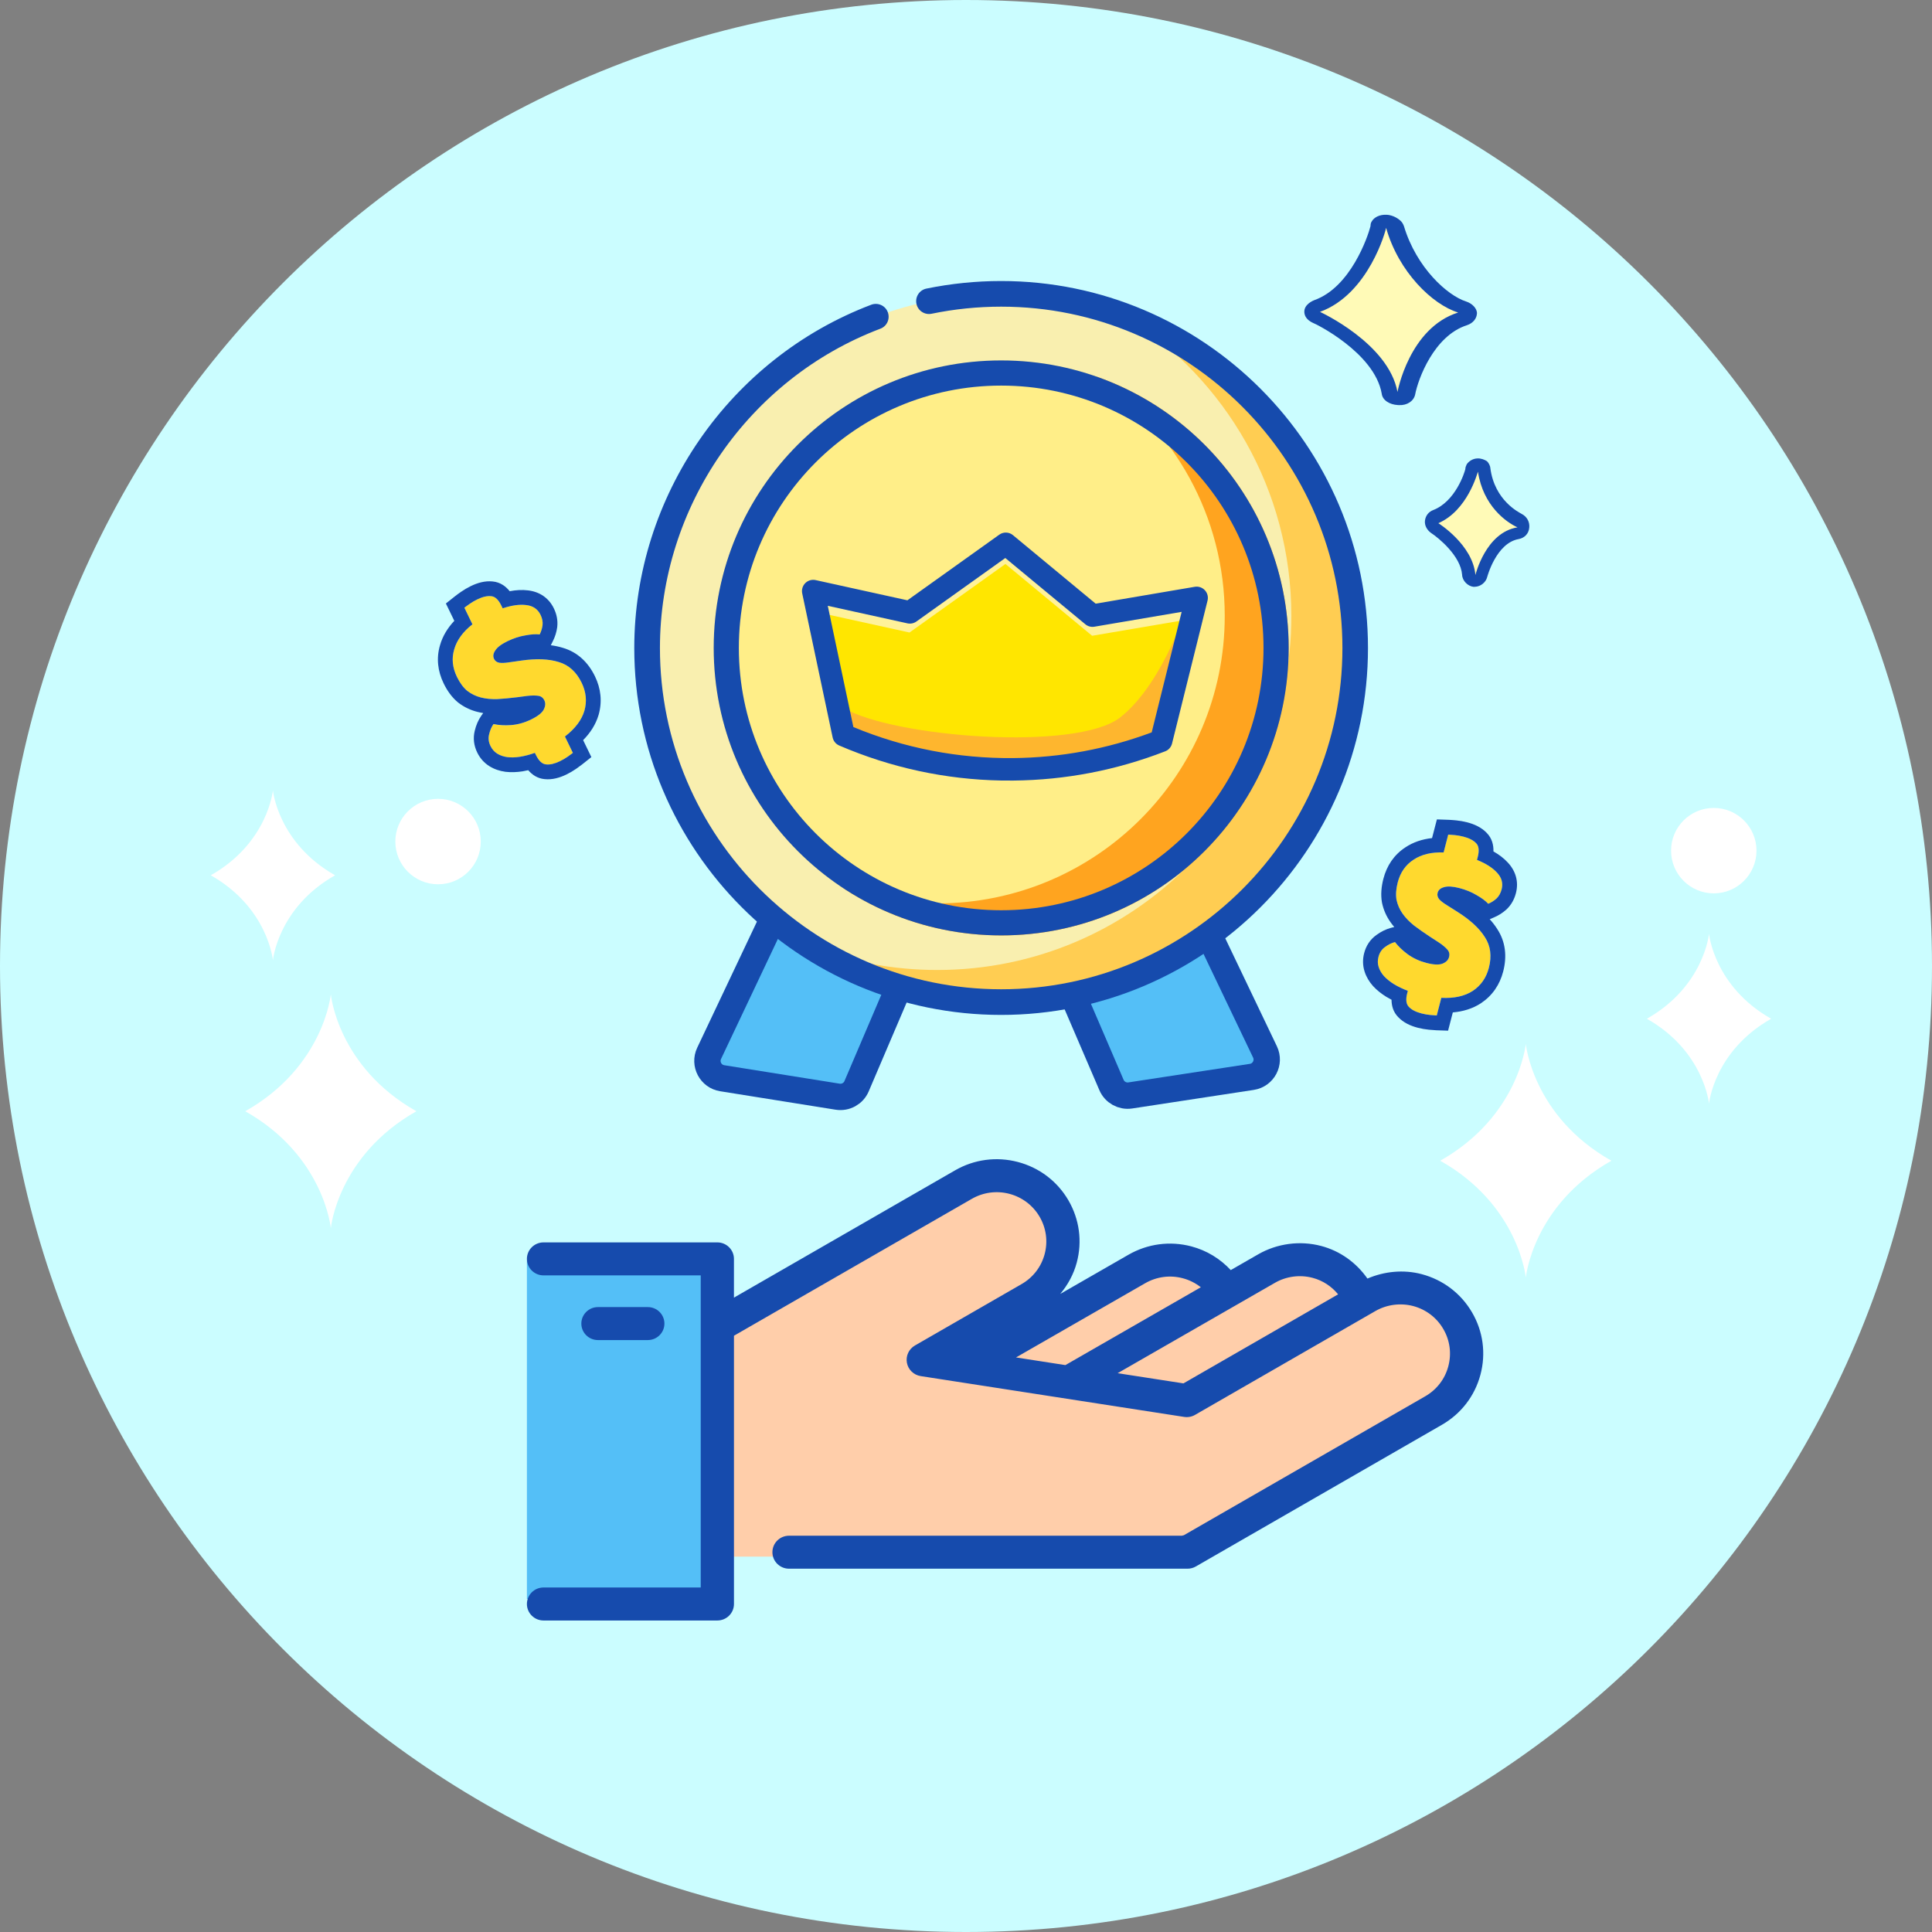 <svg width="110" height="110" viewBox="0 0 110 110" fill="none" xmlns="http://www.w3.org/2000/svg">
    <rect x="0" y="0" width="110" height="110" fill="#808080" stroke="none"/>
    <path d="M55 110C85.376 110 110 85.376 110 55C110 24.624 85.376 0 55 0C24.624 0 0 24.624 0 55C0 85.376 24.624 110 55 110Z" fill="#CBFDFF"/>
    <path d="M23.708 63.27C19.23 65.803 18.836 69.925 18.836 69.925C18.836 69.925 18.446 65.799 13.963 63.27C18.441 60.737 18.836 56.615 18.836 56.615C18.836 56.615 19.226 60.742 23.708 63.27Z" fill="white"/>
    <path d="M19.078 49.835C15.824 51.676 15.539 54.67 15.539 54.67C15.539 54.67 15.254 51.676 12 49.835C15.254 47.994 15.539 45 15.539 45C15.539 45 15.824 47.994 19.078 49.835Z" fill="white"/>
    <path d="M24.941 50.347C26.284 50.347 27.373 49.258 27.373 47.915C27.373 46.571 26.284 45.482 24.941 45.482C23.598 45.482 22.509 46.571 22.509 47.915C22.509 49.258 23.598 50.347 24.941 50.347Z" fill="white"/>
    <path d="M91.745 66.087C87.267 68.619 86.873 72.741 86.873 72.741C86.873 72.741 86.483 68.615 82 66.087C86.478 63.554 86.873 59.432 86.873 59.432C86.873 59.432 87.263 63.558 91.745 66.087Z" fill="white"/>
    <path d="M97.575 50.864C98.918 50.864 100.007 49.775 100.007 48.432C100.007 47.089 98.918 46 97.575 46C96.231 46 95.143 47.089 95.143 48.432C95.143 49.775 96.231 50.864 97.575 50.864Z" fill="white"/>
    <path d="M100.843 58.003C97.589 59.844 97.304 62.838 97.304 62.838C97.304 62.838 97.019 59.844 93.765 58.003C97.019 56.162 97.304 53.168 97.304 53.168C97.304 53.168 97.589 56.162 100.843 58.003Z" fill="white"/>
    <rect x="30" y="71.777" width="10.672" height="19.259" fill="#54BFF7"/>
    <path d="M66.866 88.629H40.672L41.157 75.148C44.714 73.061 52.411 68.6 54.739 67.444C57.649 66 59.105 67.444 60.075 68.888C60.851 70.044 60.075 72.259 59.59 73.222L57.164 74.666L57.649 75.629C59.913 74.506 64.829 72.162 66.381 71.777C67.933 71.392 69.291 72.901 69.776 73.703C70.746 73.061 73.172 71.777 75.112 71.777C77.052 71.777 77.537 73.061 77.537 73.703C78.993 72.74 81.418 73.222 82.873 74.666C84.037 75.822 83.358 78.358 82.873 79.481L66.866 88.629Z" fill="#FFCEAA"/>
    <path d="M36.883 76.298C37.405 76.298 37.829 75.878 37.829 75.359C37.829 74.84 37.405 74.42 36.883 74.42H34.045C33.523 74.42 33.099 74.84 33.099 75.359C33.099 75.878 33.523 76.298 34.045 76.298H36.883Z" fill="#164BAD"/>
    <path d="M83.811 74.721C83.179 73.64 82.16 72.866 80.942 72.544C79.916 72.274 78.824 72.381 77.856 72.796C77.219 71.889 76.306 71.226 75.219 70.939C74.017 70.623 72.714 70.796 71.639 71.414L70.074 72.314C69.473 71.668 68.706 71.195 67.83 70.964C66.614 70.644 65.341 70.813 64.251 71.439L60.365 73.672C60.798 73.155 61.127 72.557 61.305 71.889C61.629 70.682 61.459 69.419 60.828 68.336C60.196 67.255 59.176 66.481 57.957 66.159C56.739 65.838 55.467 66.007 54.377 66.635L41.788 73.882V71.676C41.788 71.157 41.364 70.737 40.842 70.737H30.946C30.424 70.737 30 71.157 30 71.676C30 72.195 30.424 72.615 30.946 72.615H39.897V90.385H30.946C30.424 90.385 30 90.805 30 91.325C30 91.844 30.424 92.264 30.946 92.264H40.843C41.365 92.264 41.789 91.844 41.789 91.325V76.051L55.328 68.259C55.981 67.883 56.741 67.781 57.472 67.972C58.201 68.166 58.812 68.629 59.191 69.277C59.569 69.926 59.671 70.683 59.477 71.407C59.283 72.132 58.817 72.736 58.163 73.112L52.091 76.608C51.745 76.808 51.562 77.203 51.636 77.594C51.71 77.985 52.024 78.287 52.42 78.349L67.42 80.673C67.635 80.706 67.853 80.666 68.04 80.558L78.311 74.644C78.955 74.274 79.739 74.172 80.455 74.359C81.185 74.552 81.796 75.015 82.174 75.664C82.553 76.311 82.655 77.068 82.46 77.794C82.267 78.518 81.8 79.123 81.147 79.499L67.404 87.409C67.375 87.415 67.347 87.422 67.32 87.429C67.31 87.431 67.302 87.434 67.293 87.437H44.925C44.402 87.437 43.978 87.856 43.978 88.376C43.978 88.895 44.402 89.315 44.925 89.315H67.566C67.582 89.315 67.597 89.314 67.613 89.315C67.774 89.315 67.937 89.275 68.087 89.188L82.096 81.122C83.187 80.494 83.966 79.483 84.289 78.274C84.613 77.064 84.444 75.802 83.811 74.721ZM65.199 73.063C65.852 72.687 66.617 72.585 67.345 72.778C67.725 72.879 68.071 73.056 68.371 73.291L60.659 77.723L57.847 77.287L65.199 73.063ZM67.381 78.764L63.633 78.184L72.588 73.039C73.231 72.667 74.012 72.564 74.732 72.754C75.314 72.907 75.814 73.239 76.187 73.694L67.381 78.764Z" fill="#164BAD"/>
    <path d="M52.947 52.062L44.742 50.75L40.374 59.974C40.089 60.577 40.462 61.285 41.12 61.39L47.693 62.441C48.146 62.513 48.59 62.268 48.77 61.846L52.947 52.062Z" fill="#54BFF7" stroke="#164BAD" stroke-width="1.5" stroke-linejoin="round"/>
    <path d="M59.069 51.971L67.611 50.666L72.024 59.893C72.314 60.498 71.936 61.212 71.273 61.313L64.354 62.37C63.904 62.439 63.464 62.195 63.284 61.776L59.069 51.971Z" fill="#54BFF7" stroke="#164BAD" stroke-width="1.5" stroke-linejoin="round"/>
    <path d="M57.003 16.73C45.869 16.73 36.844 25.756 36.844 36.89C36.844 48.024 45.869 57.05 57.003 57.05C68.137 57.05 77.163 48.024 77.163 36.89C77.163 25.756 68.137 16.73 57.003 16.73Z" fill="#F9EFAF"/>
    <path d="M64.142 18.027C69.779 21.602 73.524 27.9 73.524 35.067C73.524 46.202 64.498 55.227 53.364 55.227C50.852 55.227 48.445 54.765 46.226 53.924C49.345 55.899 53.043 57.044 57.003 57.044C68.138 57.044 77.163 48.018 77.163 36.884C77.163 28.262 71.754 20.907 64.142 18.021" fill="#FFCD52"/>
    <path d="M40.635 36.89C40.635 45.927 47.96 53.258 57.003 53.258C66.046 53.258 73.371 45.933 73.371 36.89C73.371 27.847 66.046 20.521 57.003 20.521C47.96 20.521 40.635 27.847 40.635 36.89Z" fill="#FFEE88"/>
    <path d="M46.3 33.653L47.767 40.606L48.032 41.857C49.958 42.684 53.351 43.844 57.697 43.801C61.36 43.766 64.279 42.89 66.111 42.178C66.374 41.124 66.635 40.07 66.897 39.016C67.309 37.358 67.721 35.7 68.133 34.041L62.201 35.05L57.266 30.963L51.803 34.865L46.3 33.653Z" fill="#FFE600"/>
    <path d="M62.181 36.198L57.246 32.11L51.783 36.013L46.555 34.862L46.3 33.654L51.803 34.866L57.266 30.963L62.201 35.051L68.133 34.042C68.034 34.44 67.935 34.838 67.836 35.236L62.181 36.198L62.181 36.198Z" fill="#FFF29A"/>
    <path d="M48.032 40.31V41.858C49.958 42.685 53.351 43.845 57.697 43.802C61.36 43.767 64.28 42.89 66.112 42.179C66.374 41.125 67.688 34.277 67.688 34.277C67.688 34.277 66.268 38.891 63.784 40.843C61.3 42.795 50.875 41.985 48.032 40.31Z" fill="#FEB62E"/>
    <path d="M57.021 44.44C57.248 44.444 57.476 44.444 57.703 44.442C60.663 44.413 63.57 43.853 66.342 42.776C66.536 42.701 66.681 42.536 66.731 42.334L68.752 34.196C68.805 33.987 68.748 33.765 68.601 33.606C68.455 33.448 68.239 33.374 68.026 33.41L62.383 34.37L57.673 30.469C57.451 30.284 57.132 30.273 56.896 30.441L51.664 34.179L46.437 33.028C46.225 32.981 46.004 33.046 45.85 33.199C45.696 33.352 45.63 33.573 45.675 33.786L47.408 41.99C47.451 42.194 47.59 42.364 47.781 42.446C50.733 43.714 53.838 44.383 57.021 44.44H57.021ZM65.573 41.699C63.037 42.644 60.388 43.136 57.691 43.162C54.558 43.192 51.497 42.599 48.588 41.397L47.13 34.492L51.667 35.491C51.843 35.53 52.028 35.492 52.175 35.387L57.238 31.77L61.795 35.544C61.938 35.663 62.126 35.713 62.309 35.682L67.278 34.837L65.573 41.699H65.573Z" fill="#164BAD"/>
    <path d="M62.435 21.445C66.834 24.378 69.732 29.384 69.732 35.068C69.732 44.105 62.406 51.436 53.363 51.436C51.459 51.436 49.631 51.109 47.931 50.513C50.53 52.248 53.65 53.259 57.003 53.259C66.04 53.259 73.371 45.934 73.371 36.891C73.371 29.758 68.809 23.689 62.441 21.445" fill="#FFA41F"/>
    <path d="M57.003 57.785C45.483 57.785 36.113 48.415 36.113 36.895C36.113 28.262 41.534 20.41 49.608 17.349C49.981 17.209 50.408 17.396 50.548 17.776C50.688 18.156 50.501 18.576 50.121 18.716C42.615 21.561 37.574 28.863 37.574 36.895C37.574 47.609 46.289 56.325 57.003 56.325C67.717 56.325 76.432 47.609 76.432 36.895C76.432 26.182 67.717 17.46 57.003 17.46C55.671 17.46 54.339 17.595 53.042 17.863C52.651 17.945 52.26 17.694 52.178 17.297C52.096 16.9 52.347 16.514 52.744 16.432C54.135 16.146 55.566 16 56.997 16C68.517 16 77.887 25.37 77.887 36.895C77.887 48.421 68.517 57.785 56.997 57.785H57.003Z" fill="#164BAD"/>
    <path fill-rule="evenodd" clip-rule="evenodd" d="M42.067 36.89C42.067 45.136 48.752 51.826 57.003 51.826C65.255 51.826 71.939 45.142 71.939 36.89C71.939 28.638 65.255 21.954 57.003 21.954C48.751 21.954 42.067 28.638 42.067 36.89ZM57.003 53.258C47.96 53.258 40.635 45.927 40.635 36.89C40.635 27.847 47.96 20.521 57.003 20.521C66.046 20.521 73.371 27.847 73.371 36.89C73.371 45.933 66.046 53.258 57.003 53.258Z" fill="#164BAD"/>
    <path d="M79.548 22.687C79.311 22.674 79.139 22.526 79.09 22.337C78.625 19.799 74.959 18.072 74.902 18.023C74.726 17.967 74.674 17.825 74.681 17.686C74.689 17.546 74.815 17.413 74.936 17.373C77.426 16.478 78.377 13.082 78.446 12.899C78.451 12.806 78.515 12.716 78.639 12.63C78.701 12.586 78.822 12.546 78.941 12.552C79.001 12.555 79.06 12.558 79.177 12.611C79.293 12.664 79.407 12.762 79.402 12.855C80.057 15.171 81.871 16.987 83.219 17.43C83.394 17.485 83.506 17.631 83.499 17.77C83.492 17.909 83.425 18.046 83.242 18.129C80.756 18.931 80.043 22.34 80.043 22.34C79.972 22.569 79.786 22.699 79.548 22.687Z" fill="#FFFAB7"/>
    <path d="M78.919 12.971C79.624 15.475 81.554 17.344 83.021 17.793C80.233 18.672 79.567 22.316 79.567 22.316C79.056 19.543 75.154 17.757 75.154 17.757C77.949 16.738 78.915 13.064 78.919 12.971ZM78.958 12.228C78.542 12.206 78.235 12.377 78.104 12.603C78.04 12.693 78.035 12.785 78.03 12.878C77.88 13.476 76.896 16.358 74.831 17.089C74.527 17.213 74.277 17.433 74.263 17.711C74.248 17.99 74.415 18.231 74.764 18.389C74.823 18.392 78.254 20.06 78.669 22.409C78.709 22.784 79.113 23.037 79.588 23.062C79.588 23.062 79.588 23.062 79.648 23.065C80.124 23.09 80.495 22.83 80.573 22.461C80.738 21.585 81.641 19.118 83.52 18.517C83.884 18.396 84.076 18.127 84.091 17.848C84.105 17.57 83.823 17.276 83.471 17.164C82.415 16.83 80.649 15.249 79.937 12.884C79.885 12.742 79.83 12.646 79.716 12.547C79.488 12.349 79.196 12.24 78.958 12.228Z" fill="#164BAD"/>
    <path d="M83.927 33.054C83.749 33.061 83.609 32.888 83.603 32.71C83.504 31.199 81.68 30.018 81.636 30.02C81.499 29.935 81.45 29.804 81.49 29.669C81.485 29.535 81.569 29.398 81.701 29.349C83.194 28.761 83.749 26.871 83.744 26.738C83.741 26.649 83.827 26.557 83.912 26.465C83.955 26.418 84.044 26.415 84.089 26.414C84.178 26.41 84.224 26.453 84.313 26.45C84.403 26.491 84.453 26.623 84.456 26.712C84.752 28.75 86.292 29.496 86.474 29.578C86.61 29.663 86.704 29.793 86.666 29.972C86.628 30.152 86.542 30.244 86.366 30.295C84.816 30.529 84.27 32.686 84.271 32.73C84.279 32.953 84.151 33.091 83.927 33.054Z" fill="#FFFAB7"/>
    <path d="M84.149 26.857C84.441 28.805 85.766 29.738 86.4 30.026C84.585 30.314 84.004 32.74 84.004 32.74C83.853 31.009 81.894 29.788 81.894 29.788C83.56 29.06 84.107 26.947 84.149 26.857ZM84.121 26.101C83.855 26.11 83.637 26.252 83.51 26.434C83.469 26.525 83.427 26.616 83.431 26.704C83.393 26.884 82.874 28.55 81.6 29.041C81.336 29.14 81.166 29.368 81.132 29.637C81.097 29.905 81.24 30.167 81.468 30.337C81.924 30.633 83.163 31.657 83.246 32.722C83.259 33.078 83.582 33.378 83.894 33.411C83.939 33.41 83.939 33.41 83.983 33.408C84.295 33.397 84.598 33.164 84.676 32.849C84.676 32.849 85.185 30.916 86.468 30.692C86.778 30.636 87.037 30.404 87.069 30.047C87.102 29.734 86.957 29.427 86.64 29.261C86.503 29.177 85.099 28.515 84.854 26.653C84.849 26.52 84.754 26.345 84.662 26.259C84.525 26.175 84.344 26.093 84.121 26.101Z" fill="#164BAD"/>
    <path d="M81.42 53.336C81.084 53.115 80.781 52.903 80.512 52.699C80.246 52.487 80.027 52.261 79.857 52.02C79.687 51.779 79.571 51.517 79.511 51.233C79.461 50.943 79.483 50.614 79.579 50.245C79.726 49.676 80.025 49.244 80.477 48.95C80.93 48.647 81.502 48.509 82.192 48.535L82.456 47.518C82.535 47.52 82.658 47.53 82.824 47.546C82.99 47.562 83.156 47.592 83.324 47.635C83.65 47.719 83.891 47.844 84.045 48.009C84.201 48.166 84.231 48.428 84.136 48.797L84.094 48.96C84.596 49.161 84.975 49.403 85.233 49.684C85.5 49.967 85.587 50.285 85.496 50.637C85.44 50.854 85.341 51.03 85.199 51.163C85.06 51.288 84.905 51.386 84.734 51.458C84.58 51.293 84.359 51.129 84.071 50.965C83.785 50.793 83.457 50.659 83.089 50.563C82.712 50.466 82.421 50.449 82.217 50.512C82.016 50.567 81.894 50.675 81.853 50.834C81.82 50.959 81.848 51.078 81.935 51.19C82.024 51.294 82.169 51.407 82.37 51.53L82.98 51.916C83.703 52.371 84.222 52.85 84.539 53.352C84.867 53.847 84.944 54.43 84.771 55.101C84.623 55.67 84.318 56.109 83.853 56.418C83.391 56.719 82.794 56.85 82.062 56.813L81.802 57.818C81.723 57.815 81.6 57.806 81.434 57.79C81.269 57.774 81.102 57.744 80.934 57.701C80.608 57.616 80.368 57.492 80.213 57.327C80.057 57.17 80.027 56.908 80.122 56.539L80.155 56.413C79.862 56.302 79.6 56.176 79.368 56.036C79.144 55.897 78.956 55.746 78.802 55.581C78.656 55.418 78.554 55.244 78.494 55.059C78.435 54.874 78.431 54.681 78.483 54.48C78.546 54.237 78.671 54.05 78.856 53.919C79.044 53.78 79.234 53.686 79.425 53.638C79.612 53.882 79.856 54.115 80.156 54.336C80.465 54.559 80.82 54.722 81.222 54.826C81.633 54.932 81.938 54.944 82.138 54.862C82.338 54.78 82.46 54.655 82.503 54.487C82.546 54.32 82.512 54.177 82.4 54.058C82.289 53.931 82.124 53.795 81.902 53.648L81.42 53.336Z" fill="#FFD92E"/>
    <path fill-rule="evenodd" clip-rule="evenodd" d="M81.903 53.648C82.124 53.795 82.29 53.931 82.4 54.058C82.512 54.177 82.547 54.32 82.503 54.487C82.46 54.655 82.338 54.78 82.138 54.862C81.938 54.944 81.633 54.932 81.223 54.826C80.821 54.722 80.465 54.559 80.156 54.336C79.856 54.115 79.612 53.882 79.425 53.637C79.234 53.686 79.044 53.78 78.857 53.919C78.671 54.05 78.547 54.237 78.484 54.48C78.432 54.681 78.435 54.874 78.495 55.059L77.694 55.316C77.582 54.969 77.58 54.613 77.669 54.269C77.775 53.858 78.002 53.495 78.364 53.237C78.621 53.048 78.906 52.901 79.218 52.822L79.384 52.78C79.308 52.691 79.237 52.6 79.17 52.506C78.935 52.173 78.773 51.806 78.688 51.409L78.685 51.393L78.682 51.377C78.606 50.94 78.647 50.486 78.764 50.035C78.959 49.283 79.372 48.667 80.014 48.247C80.466 47.946 80.981 47.778 81.535 47.717L81.811 46.653L82.485 46.677C82.592 46.68 82.737 46.692 82.905 46.708C83.116 46.729 83.326 46.766 83.535 46.82C83.941 46.925 84.347 47.105 84.651 47.425C84.957 47.739 85.041 48.124 85.03 48.476C85.344 48.654 85.622 48.863 85.85 49.111C86.295 49.587 86.48 50.195 86.311 50.847C86.222 51.194 86.051 51.518 85.776 51.776L85.768 51.783L85.761 51.79C85.553 51.976 85.319 52.125 85.062 52.233L84.819 52.336C84.981 52.515 85.124 52.701 85.247 52.895C85.723 53.621 85.807 54.455 85.586 55.311C85.39 56.069 84.967 56.688 84.32 57.119L84.313 57.124C83.842 57.43 83.301 57.592 82.717 57.643L82.448 58.682L81.774 58.659C81.666 58.655 81.522 58.644 81.354 58.627C81.142 58.607 80.933 58.569 80.724 58.516C80.318 58.411 79.911 58.231 79.608 57.91C79.319 57.615 79.229 57.256 79.228 56.921C79.126 56.868 79.028 56.813 78.932 56.755L78.925 56.751C78.649 56.58 78.4 56.383 78.187 56.155L78.181 56.148L78.175 56.142C77.96 55.902 77.793 55.627 77.694 55.316L78.495 55.059C78.554 55.244 78.657 55.418 78.802 55.581C78.956 55.746 79.145 55.897 79.368 56.036C79.6 56.176 79.862 56.302 80.155 56.413L80.123 56.539C80.027 56.908 80.058 57.17 80.214 57.327C80.368 57.492 80.608 57.616 80.935 57.701C81.102 57.744 81.269 57.774 81.435 57.79C81.6 57.806 81.723 57.815 81.803 57.818L82.063 56.813C82.795 56.85 83.392 56.719 83.854 56.418C84.318 56.109 84.624 55.67 84.771 55.1C84.944 54.43 84.867 53.847 84.54 53.352C84.223 52.85 83.703 52.371 82.981 51.916L82.37 51.53C82.17 51.407 82.025 51.294 81.935 51.19C81.848 51.078 81.821 50.959 81.853 50.834C81.894 50.674 82.016 50.567 82.218 50.512C82.422 50.449 82.712 50.466 83.089 50.563C83.458 50.659 83.785 50.793 84.071 50.965C84.36 51.129 84.581 51.293 84.735 51.458C84.905 51.386 85.06 51.288 85.2 51.163C85.341 51.03 85.44 50.854 85.497 50.637C85.588 50.285 85.5 49.967 85.234 49.684C84.976 49.403 84.596 49.161 84.094 48.96L84.136 48.797C84.231 48.428 84.201 48.166 84.045 48.009C83.891 47.844 83.651 47.719 83.324 47.635C83.156 47.592 82.99 47.562 82.824 47.546C82.659 47.53 82.536 47.52 82.456 47.518L82.193 48.535C81.503 48.509 80.931 48.647 80.477 48.95C80.026 49.244 79.726 49.676 79.579 50.245C79.484 50.614 79.461 50.943 79.511 51.233C79.572 51.517 79.687 51.779 79.857 52.02C80.027 52.26 80.246 52.487 80.513 52.699C80.782 52.902 81.084 53.115 81.421 53.336L81.903 53.648Z" fill="#164BAD"/>
    <path d="M29.422 39.702C29.023 39.752 28.655 39.786 28.318 39.806C27.977 39.817 27.664 39.787 27.379 39.714C27.093 39.641 26.835 39.516 26.605 39.339C26.379 39.151 26.183 38.885 26.017 38.543C25.76 38.014 25.708 37.491 25.861 36.974C26.01 36.449 26.356 35.973 26.899 35.546L26.439 34.601C26.502 34.551 26.602 34.479 26.738 34.384C26.875 34.288 27.021 34.203 27.176 34.127C27.48 33.98 27.744 33.919 27.968 33.945C28.188 33.963 28.381 34.143 28.548 34.486L28.622 34.638C29.134 34.465 29.58 34.403 29.959 34.45C30.345 34.493 30.618 34.678 30.777 35.005C30.875 35.207 30.913 35.405 30.892 35.598C30.866 35.784 30.812 35.959 30.729 36.124C30.505 36.099 30.23 36.117 29.904 36.179C29.574 36.233 29.238 36.343 28.896 36.51C28.546 36.68 28.314 36.855 28.199 37.036C28.081 37.208 28.058 37.369 28.13 37.517C28.186 37.633 28.284 37.706 28.423 37.735C28.558 37.756 28.742 37.748 28.975 37.712L29.69 37.61C30.535 37.488 31.241 37.516 31.808 37.693C32.379 37.858 32.815 38.252 33.117 38.874C33.374 39.404 33.426 39.936 33.273 40.472C33.116 41.001 32.747 41.488 32.165 41.934L32.619 42.868C32.556 42.917 32.457 42.99 32.32 43.085C32.184 43.18 32.038 43.266 31.882 43.341C31.578 43.489 31.314 43.549 31.09 43.523C30.87 43.505 30.677 43.325 30.51 42.983L30.454 42.866C30.158 42.971 29.877 43.045 29.609 43.089C29.35 43.128 29.108 43.135 28.884 43.109C28.667 43.08 28.477 43.014 28.311 42.911C28.146 42.809 28.018 42.664 27.927 42.477C27.818 42.251 27.791 42.029 27.848 41.809C27.901 41.581 27.985 41.386 28.099 41.225C28.4 41.291 28.736 41.31 29.108 41.283C29.487 41.253 29.864 41.147 30.238 40.965C30.619 40.78 30.859 40.592 30.958 40.399C31.057 40.207 31.069 40.033 30.993 39.877C30.918 39.722 30.799 39.635 30.636 39.618C30.47 39.593 30.255 39.596 29.992 39.628L29.422 39.702Z" fill="#FFD92E"/>
    <path fill-rule="evenodd" clip-rule="evenodd" d="M29.991 39.626C30.255 39.595 30.47 39.591 30.636 39.616C30.798 39.634 30.917 39.72 30.993 39.876C31.068 40.032 31.056 40.206 30.958 40.398C30.859 40.59 30.619 40.779 30.237 40.964C29.863 41.146 29.487 41.252 29.107 41.282C28.736 41.309 28.399 41.289 28.098 41.224C27.984 41.385 27.901 41.58 27.848 41.807C27.791 42.027 27.817 42.25 27.927 42.476C28.018 42.663 28.146 42.807 28.311 42.91L27.867 43.625C27.558 43.432 27.325 43.163 27.17 42.843C26.985 42.461 26.922 42.038 27.03 41.608C27.104 41.296 27.226 41 27.411 40.738L27.511 40.598C27.395 40.579 27.282 40.556 27.17 40.528C26.776 40.427 26.414 40.252 26.092 40.005L26.079 39.995L26.066 39.984C25.726 39.7 25.463 39.329 25.259 38.909C24.92 38.211 24.835 37.474 25.052 36.738C25.202 36.215 25.484 35.753 25.867 35.348L25.387 34.36L25.916 33.94C26 33.873 26.117 33.789 26.256 33.692C26.43 33.571 26.615 33.463 26.808 33.369C27.185 33.186 27.612 33.059 28.051 33.106C28.487 33.147 28.8 33.386 29.02 33.661C29.375 33.593 29.722 33.572 30.057 33.613C30.704 33.687 31.239 34.03 31.533 34.636C31.69 34.958 31.769 35.315 31.727 35.69L31.726 35.701L31.725 35.711C31.687 35.987 31.605 36.252 31.48 36.501L31.361 36.737C31.601 36.769 31.83 36.818 32.05 36.886C32.883 37.13 33.488 37.71 33.874 38.505C34.216 39.21 34.295 39.955 34.082 40.702L34.079 40.711C33.919 41.249 33.613 41.723 33.201 42.14L33.67 43.106L33.141 43.526C33.057 43.592 32.94 43.677 32.801 43.774C32.627 43.895 32.443 44.003 32.249 44.097C31.872 44.28 31.445 44.407 31.007 44.36C30.595 44.322 30.294 44.107 30.076 43.852C29.964 43.878 29.854 43.9 29.744 43.918L29.736 43.919C29.414 43.968 29.096 43.979 28.787 43.944L28.778 43.943L28.769 43.941C28.45 43.898 28.144 43.797 27.867 43.625L28.311 42.91C28.476 43.012 28.667 43.078 28.883 43.108C29.107 43.134 29.349 43.127 29.609 43.087C29.876 43.044 30.158 42.97 30.453 42.865L30.51 42.981C30.676 43.324 30.869 43.504 31.09 43.522C31.314 43.548 31.578 43.487 31.881 43.34C32.037 43.264 32.183 43.179 32.32 43.084C32.456 42.989 32.556 42.916 32.618 42.867L32.165 41.933C32.746 41.487 33.116 40.999 33.273 40.471C33.426 39.935 33.374 39.402 33.117 38.873C32.815 38.25 32.378 37.856 31.807 37.691C31.241 37.514 30.535 37.487 29.69 37.609L28.974 37.711C28.742 37.747 28.558 37.754 28.423 37.733C28.284 37.705 28.186 37.632 28.129 37.515C28.058 37.367 28.081 37.207 28.199 37.034C28.313 36.854 28.545 36.678 28.895 36.508C29.238 36.342 29.574 36.232 29.904 36.178C30.229 36.115 30.504 36.097 30.728 36.123C30.811 35.958 30.866 35.782 30.891 35.597C30.913 35.404 30.874 35.206 30.776 35.004C30.617 34.677 30.345 34.492 29.958 34.449C29.58 34.401 29.134 34.464 28.621 34.636L28.547 34.484C28.381 34.142 28.188 33.962 27.967 33.944C27.743 33.918 27.479 33.979 27.176 34.126C27.02 34.202 26.874 34.287 26.738 34.382C26.601 34.477 26.502 34.55 26.439 34.599L26.898 35.545C26.355 35.972 26.009 36.448 25.86 36.972C25.707 37.489 25.759 38.012 26.016 38.541C26.183 38.884 26.379 39.149 26.605 39.338C26.835 39.514 27.093 39.639 27.378 39.712C27.664 39.785 27.977 39.816 28.318 39.804C28.654 39.785 29.023 39.751 29.422 39.701L29.991 39.626Z" fill="#164BAD"/>
</svg>
